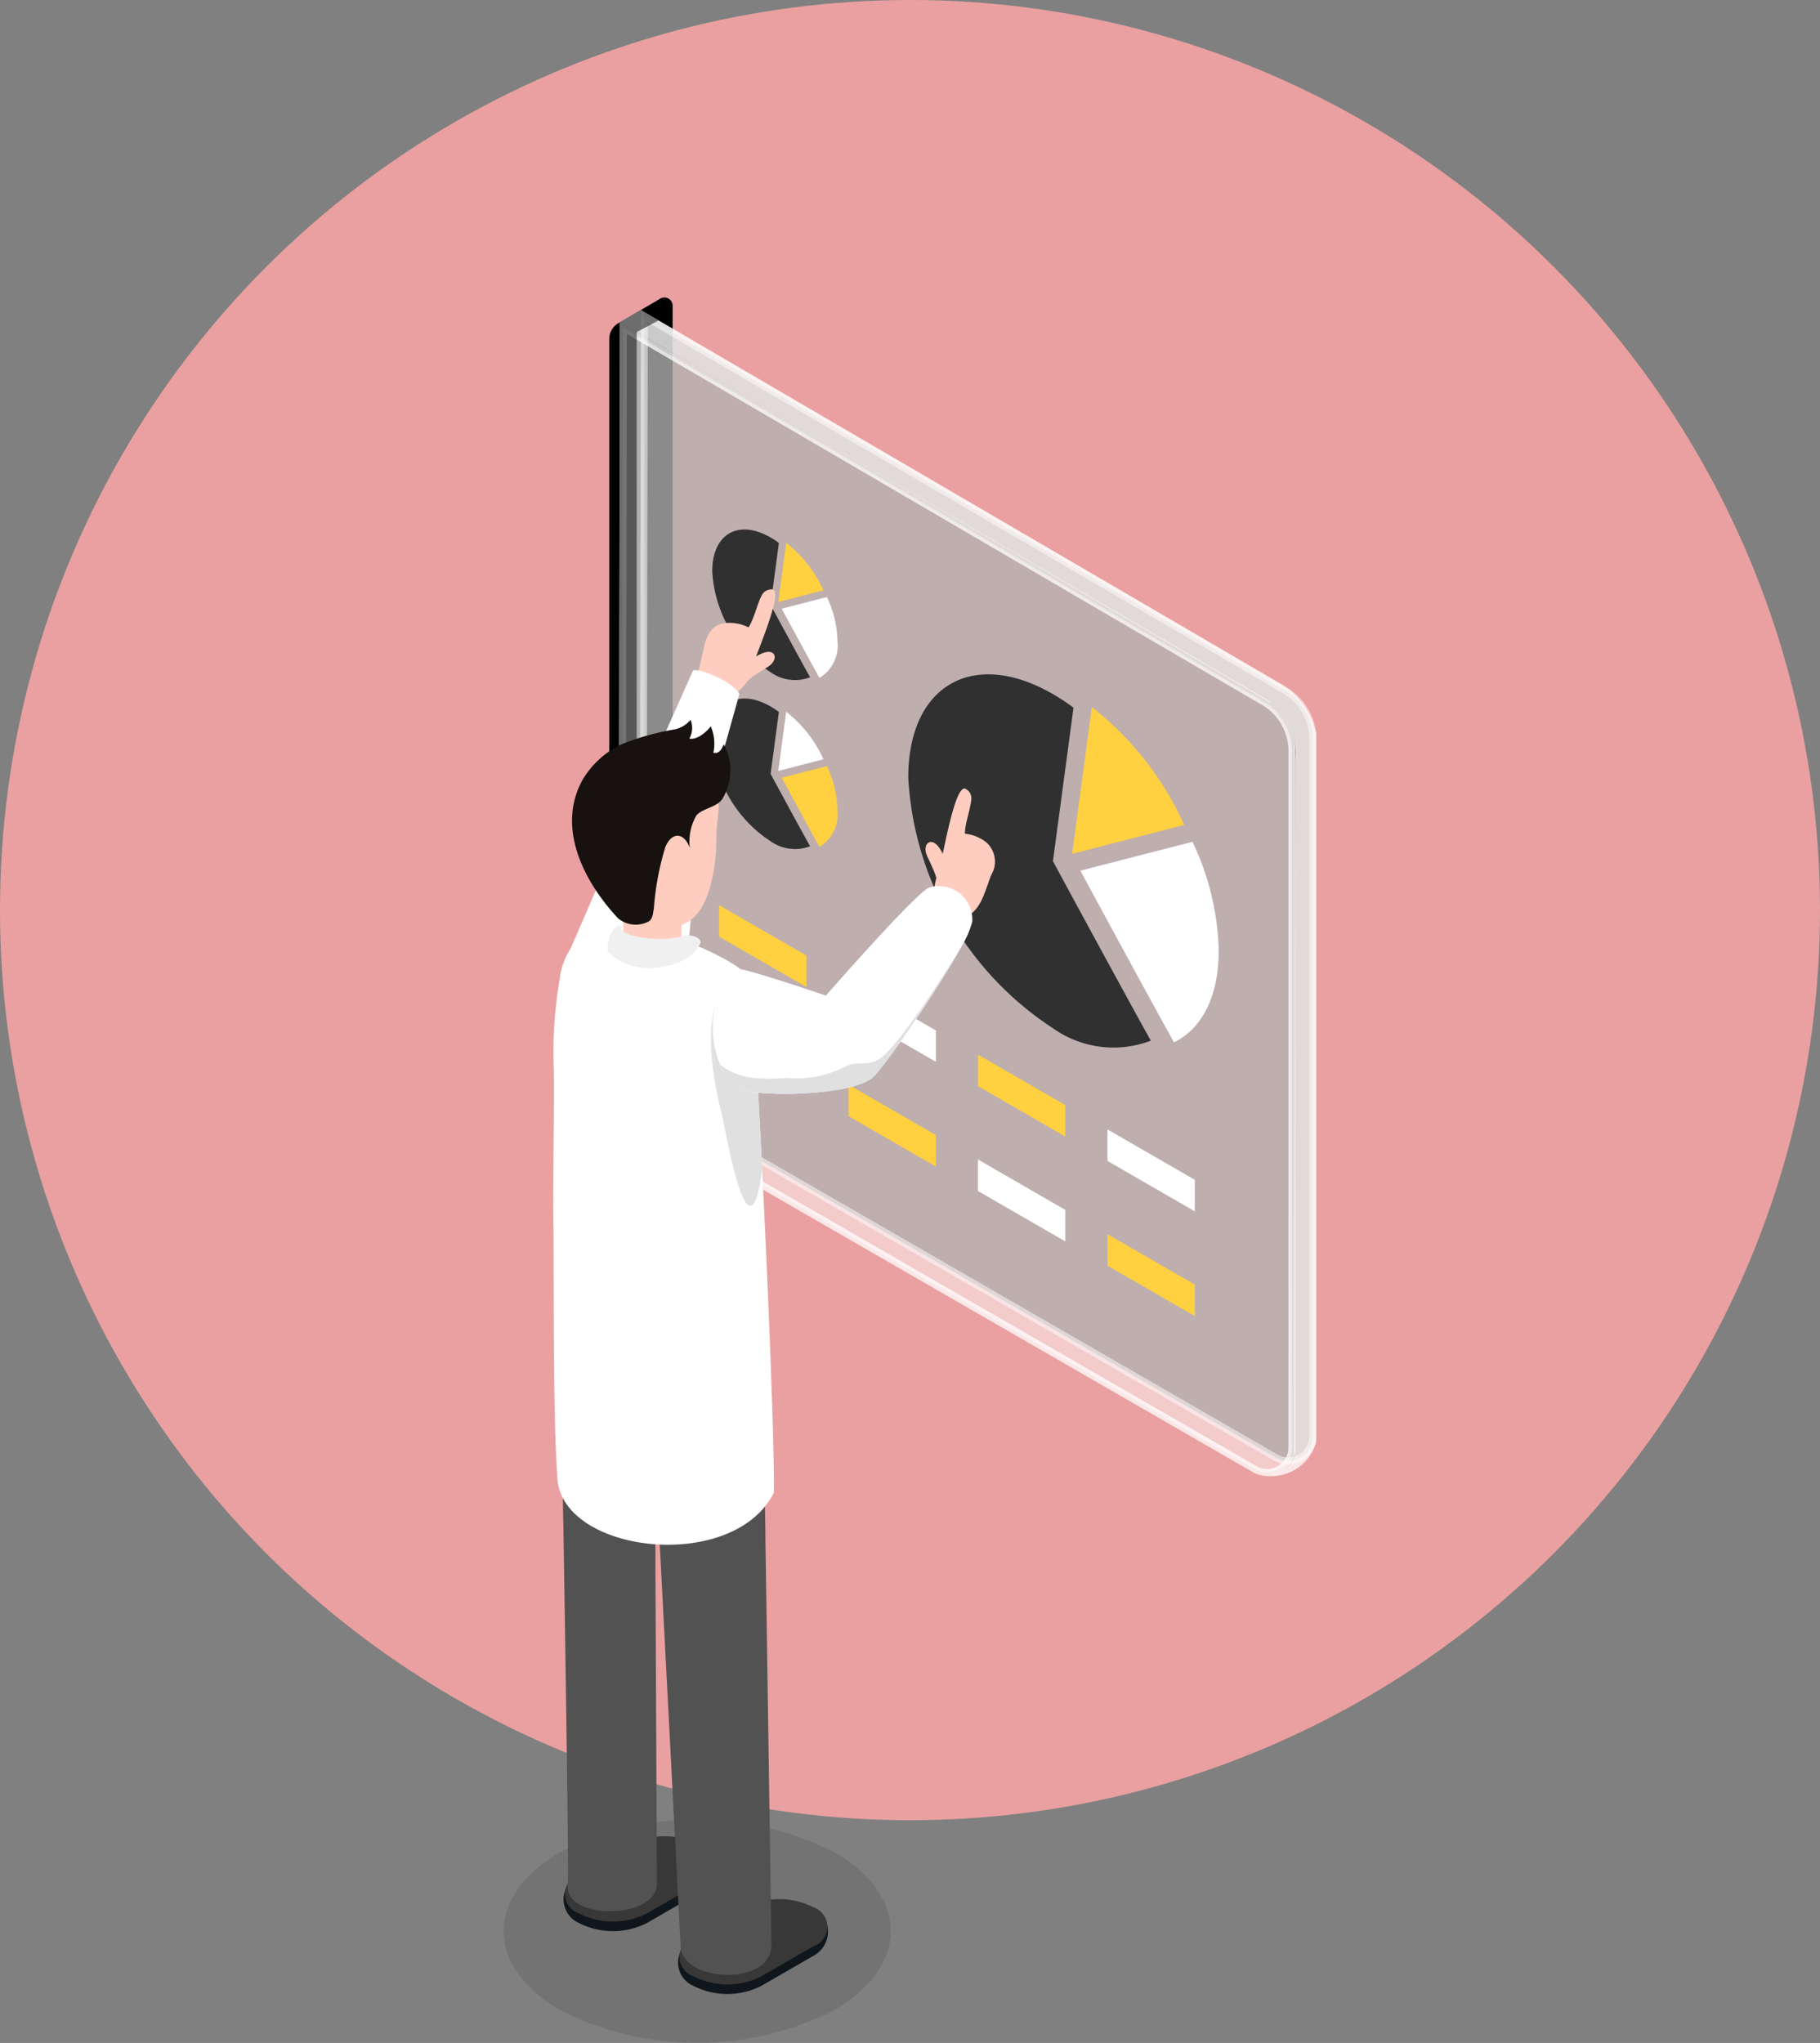 <svg xmlns="http://www.w3.org/2000/svg" xmlns:xlink="http://www.w3.org/1999/xlink" width="82" height="92.034" viewBox="0 0 82 92.034">
  <rect x="0" y="0" width="82" height="92.034" fill="#808080" stroke="none"/>
  <defs>
    <clipPath id="clip-path">
      <rect id="Rectangle_4138" data-name="Rectangle 4138" width="36.617" height="78.633" fill="none"/>
    </clipPath>
    <clipPath id="clip-path-3">
      <rect id="Rectangle_4128" data-name="Rectangle 4128" width="1.259" height="35.869" fill="none"/>
    </clipPath>
    <clipPath id="clip-path-4">
      <rect id="Rectangle_4129" data-name="Rectangle 4129" width="30.183" height="51.567" fill="none"/>
    </clipPath>
    <clipPath id="clip-path-5">
      <rect id="Rectangle_4130" data-name="Rectangle 4130" width="30.183" height="51.566" fill="none"/>
    </clipPath>
    <clipPath id="clip-path-6">
      <rect id="Rectangle_4131" data-name="Rectangle 4131" width="30.498" height="51.976" fill="none"/>
    </clipPath>
    <clipPath id="clip-path-7">
      <rect id="Rectangle_4132" data-name="Rectangle 4132" width="30.498" height="51.998" fill="none"/>
    </clipPath>
    <clipPath id="clip-path-8">
      <rect id="Rectangle_4133" data-name="Rectangle 4133" width="31.379" height="52.532" fill="none"/>
    </clipPath>
    <clipPath id="clip-path-9">
      <rect id="Rectangle_4134" data-name="Rectangle 4134" width="1.804" height="36.413" fill="none"/>
    </clipPath>
    <clipPath id="clip-path-10">
      <rect id="Rectangle_4135" data-name="Rectangle 4135" width="17.442" height="10.07" fill="none"/>
    </clipPath>
    <clipPath id="clip-path-11">
      <rect id="Rectangle_4136" data-name="Rectangle 4136" width="9.145" height="5.198" fill="none"/>
    </clipPath>
  </defs>
  <g id="Group_34545" data-name="Group 34545" transform="translate(-820 -928)">
    <circle id="Ellipse_26" data-name="Ellipse 26" cx="41" cy="41" r="41" transform="translate(820 928)" fill="#eaa0a0"/>
    <g id="Group_10401" data-name="Group 10401" transform="translate(842.691 941.401)">
      <g id="Group_10400" data-name="Group 10400" clip-path="url(#clip-path)">
        <g id="Group_10399" data-name="Group 10399">
          <g id="Group_10398" data-name="Group 10398" clip-path="url(#clip-path)">
            <path id="Path_6142" data-name="Path 6142" d="M26.279.051,24.386,1.158a.828.828,0,0,0-.41.715v36.5l2.855-1.6V.368a.367.367,0,0,0-.552-.317" transform="translate(-19.218 0)"/>
            <g id="Group_10373" data-name="Group 10373" transform="translate(5.175 0.57)" opacity="0.81">
              <g id="Group_10372" data-name="Group 10372">
                <g id="Group_10371" data-name="Group 10371" clip-path="url(#clip-path-3)">
                  <path id="Path_6143" data-name="Path 6143" d="M27.242,3.146l.1,34.888-1.259.707L26.142,3.42l.944-.548Z" transform="translate(-26.079 -2.872)" fill="#8a8a8a"/>
                </g>
              </g>
            </g>
            <g id="Group_10376" data-name="Group 10376" transform="translate(6.277 0.844)" opacity="0.6">
              <g id="Group_10375" data-name="Group 10375">
                <g id="Group_10374" data-name="Group 10374" clip-path="url(#clip-path-4)">
                  <path id="Path_6144" data-name="Path 6144" d="M31.691,4.252,60.545,21.105a2.557,2.557,0,0,1,1.267,2.207V54.7a1.117,1.117,0,0,1-1.675.968L31.629,39.231Z" transform="translate(-31.629 -4.252)" fill="#474747"/>
                </g>
              </g>
            </g>
            <g id="Group_10379" data-name="Group 10379" transform="translate(5.333 1.369)" opacity="0.45">
              <g id="Group_10378" data-name="Group 10378">
                <g id="Group_10377" data-name="Group 10377" clip-path="url(#clip-path-5)">
                  <path id="Path_6145" data-name="Path 6145" d="M26.935,6.9,55.789,23.753a2.557,2.557,0,0,1,1.267,2.207V57.348a1.117,1.117,0,0,1-1.675.968L26.873,41.879Z" transform="translate(-26.873 -6.9)" fill="#fff"/>
                </g>
              </g>
            </g>
            <path id="Path_6146" data-name="Path 6146" d="M137.092,190.281l3.936,2.272v-1.42l-3.936-2.272Z" transform="translate(-109.887 -151.383)" fill="#fff"/>
            <path id="Path_6147" data-name="Path 6147" d="M107.7,173.312l3.936,2.272v-1.42l-3.936-2.272Z" transform="translate(-86.328 -137.781)" fill="#ffd040"/>
            <path id="Path_6148" data-name="Path 6148" d="M78.309,156.343l3.936,2.272V157.2l-3.936-2.272Z" transform="translate(-62.769 -124.18)" fill="#fff"/>
            <path id="Path_6149" data-name="Path 6149" d="M48.918,139.374l3.936,2.272v-1.42l-3.936-2.272Z" transform="translate(-39.21 -110.578)" fill="#ffd040"/>
            <path id="Path_6150" data-name="Path 6150" d="M137.092,214.065l3.936,2.272v-1.42l-3.936-2.272Z" transform="translate(-109.887 -170.447)" fill="#ffd040"/>
            <path id="Path_6151" data-name="Path 6151" d="M107.7,197.1l3.936,2.272v-1.42l-3.936-2.272Z" transform="translate(-86.328 -156.846)" fill="#fff"/>
            <path id="Path_6152" data-name="Path 6152" d="M78.309,180.128l3.936,2.272v-1.42l-3.936-2.272Z" transform="translate(-62.769 -143.245)" fill="#ffd040"/>
            <path id="Path_6153" data-name="Path 6153" d="M48.918,163.159l3.936,2.272v-1.42l-3.936-2.272Z" transform="translate(-39.21 -129.643)" fill="#ffd040"/>
            <path id="Path_6154" data-name="Path 6154" d="M99.315,87.055a9.707,9.707,0,0,0-.926-.612c-3.6-2.078-6.518-.394-6.518,3.763a14.406,14.406,0,0,0,6.518,11.29,4.713,4.713,0,0,0,4.41.56c-1.47-2.642-4.41-8.087-4.41-8.087s.6-4.462.926-6.915" transform="translate(-73.64 -68.575)" fill="#303030"/>
            <path id="Path_6155" data-name="Path 6155" d="M134.125,98.294a14.021,14.021,0,0,0-4.164-5.31c-.312,2.345-.886,6.613-.886,6.613Z" transform="translate(-103.461 -74.532)" fill="#ffd040"/>
            <path id="Path_6156" data-name="Path 6156" d="M137.2,128.466a11.992,11.992,0,0,0-1.184-4.9l-5.05,1.3s2.812,5.208,4.218,7.734c1.239-.6,2.016-2.038,2.016-4.135" transform="translate(-104.981 -99.044)" fill="#fff"/>
            <path id="Path_6157" data-name="Path 6157" d="M50.366,53.3a3.924,3.924,0,0,0-.373-.247c-1.452-.838-2.629-.159-2.629,1.518a5.811,5.811,0,0,0,2.629,4.553,1.9,1.9,0,0,0,1.779.226c-.593-1.065-1.779-3.261-1.779-3.261s.242-1.8.373-2.789" transform="translate(-37.965 -42.24)" fill="#303030"/>
            <path id="Path_6158" data-name="Path 6158" d="M64.4,57.835a5.654,5.654,0,0,0-1.679-2.141c-.126.946-.357,2.667-.357,2.667Z" transform="translate(-49.991 -44.642)" fill="#ffd040"/>
            <path id="Path_6159" data-name="Path 6159" d="M65.646,70a4.837,4.837,0,0,0-.477-1.977l-2.036.525s1.134,2.1,1.7,3.119A1.718,1.718,0,0,0,65.646,70" transform="translate(-50.604 -54.527)" fill="#fff"/>
            <path id="Path_6160" data-name="Path 6160" d="M50.366,91.654a3.922,3.922,0,0,0-.373-.247c-1.452-.838-2.629-.159-2.629,1.518a5.811,5.811,0,0,0,2.629,4.553,1.9,1.9,0,0,0,1.779.226c-.593-1.065-1.779-3.261-1.779-3.261s.242-1.8.373-2.789" transform="translate(-37.965 -72.981)" fill="#303030"/>
            <path id="Path_6161" data-name="Path 6161" d="M64.4,96.187a5.652,5.652,0,0,0-1.679-2.141c-.126.946-.357,2.667-.357,2.667Z" transform="translate(-49.991 -75.383)" fill="#fff"/>
            <path id="Path_6162" data-name="Path 6162" d="M65.646,108.355a4.838,4.838,0,0,0-.477-1.977l-2.036.525s1.134,2.1,1.7,3.119a1.718,1.718,0,0,0,.813-1.668" transform="translate(-50.604 -85.268)" fill="#ffd040"/>
            <g id="Group_10382" data-name="Group 10382" transform="translate(5.175 1.117)" opacity="0.75">
              <g id="Group_10381" data-name="Group 10381">
                <g id="Group_10380" data-name="Group 10380" clip-path="url(#clip-path-6)">
                  <path id="Path_6163" data-name="Path 6163" d="M54.666,57.436,26.158,41l-.079-.045.062-35.07V5.632L55.232,22.6a2.723,2.723,0,0,1,1.345,2.343V56.332A1.279,1.279,0,0,1,55.3,57.608a1.276,1.276,0,0,1-.636-.172M26.394,40.772,54.823,57.163a.96.96,0,0,0,1.439-.831V24.944a2.408,2.408,0,0,0-1.189-2.072L26.455,6.157Z" transform="translate(-26.079 -5.632)" fill="#fff"/>
                </g>
              </g>
            </g>
            <g id="Group_10385" data-name="Group 10385" transform="translate(6.119 0.57)" opacity="0.5">
              <g id="Group_10384" data-name="Group 10384">
                <g id="Group_10383" data-name="Group 10383" clip-path="url(#clip-path-7)">
                  <path id="Path_6164" data-name="Path 6164" d="M59.422,54.7,30.914,38.261l-.079-.045L30.9,3.145V2.872l29.09,16.991a2.722,2.722,0,0,1,1.345,2.343V53.594a1.279,1.279,0,0,1-1.274,1.276,1.276,1.276,0,0,1-.637-.172M31.15,38.034,59.579,54.425a.96.96,0,0,0,1.439-.831V22.206a2.408,2.408,0,0,0-1.189-2.072L31.211,3.42Z" transform="translate(-30.835 -2.872)" fill="#fff"/>
                </g>
              </g>
            </g>
            <g id="Group_10388" data-name="Group 10388" transform="translate(5.238 0.57)" opacity="0.75">
              <g id="Group_10387" data-name="Group 10387">
                <g id="Group_10386" data-name="Group 10386" clip-path="url(#clip-path-8)">
                  <path id="Path_6165" data-name="Path 6165" d="M27.34,2.872,26.4,3.42,55.81,20.613a2.867,2.867,0,0,1,1.02,2.44c0,1.775-.062,31.461-.062,31.461s-.1.717-1.212.881a2.1,2.1,0,0,0,2.218-1.558V21.979A3.48,3.48,0,0,0,56.2,19.728L27.34,2.872" transform="translate(-26.396 -2.872)" fill="#fff"/>
                </g>
              </g>
            </g>
            <g id="Group_10391" data-name="Group 10391" transform="translate(5.175 0.57)" opacity="0.5" style="mix-blend-mode: multiply;isolation: isolate">
              <g id="Group_10390" data-name="Group 10390">
                <g id="Group_10389" data-name="Group 10389" clip-path="url(#clip-path-9)">
                  <path id="Path_6166" data-name="Path 6166" d="M27.883,3.338,26.9,3.86V39.285l-.816-.544L26.142,3.42l.944-.548Z" transform="translate(-26.079 -2.872)"/>
                </g>
              </g>
            </g>
            <g id="Group_10394" data-name="Group 10394" transform="translate(0 68.562)" opacity="0.1">
              <g id="Group_10393" data-name="Group 10393">
                <g id="Group_10392" data-name="Group 10392" clip-path="url(#clip-path-10)">
                  <path id="Path_6167" data-name="Path 6167" d="M2.555,346.977c-3.406,1.966-3.406,5.155,0,7.121a13.63,13.63,0,0,0,12.333,0c3.406-1.966,3.406-5.155,0-7.121a13.63,13.63,0,0,0-12.333,0" transform="translate(0 -345.502)"/>
                </g>
              </g>
            </g>
            <path id="Path_6168" data-name="Path 6168" d="M54.421,81.914a3.428,3.428,0,0,1,.678-.528c.163-.123.366-.218.518-.342.184-.151.281-.405.12-.538-.25-.2-.837.162-1.042.366a.685.685,0,0,0-.219.385,3.582,3.582,0,0,0-.072.431c0,.038.03.254.018.225" transform="translate(-43.606 -64.482)" fill="#fecdbf"/>
            <path id="Path_6169" data-name="Path 6169" d="M45.531,71.2a4.367,4.367,0,0,0,.832-.846c.087-.288.175-.574.274-.858.24-.685,1.345-3.275.786-3.238a.484.484,0,0,0-.463.294c-.206.4-.336,1.04-.585,1.419a1.877,1.877,0,0,0-1.013-.2c-.633.049-.879.555-.995,1.111-.083.4-.2.785-.255,1.186-.049.374-.018.885.3,1.084a1.371,1.371,0,0,0,1.124.048" transform="translate(-35.343 -53.106)" fill="#fecdbf"/>
            <path id="Path_6170" data-name="Path 6170" d="M21.475,85.662c-.363-.64-2.058-1.237-2.1-1.032l-2.868,6.428-2.922,6.726c-.463,3.354,2.647,4.88,5.439.988l.549-6.318Z" transform="translate(-10.851 -67.803)" fill="#fff"/>
            <path id="Path_6171" data-name="Path 6171" d="M45.818,365.56l-.055-.217A1.238,1.238,0,0,1,45.7,367.5l-2.341,1.351a3.374,3.374,0,0,1-3.053,0,1.139,1.139,0,0,1-.123-2.036l2.463-1.078a3.634,3.634,0,0,1,3.168-.178" transform="translate(-31.751 -292.787)" fill="#0f171c"/>
            <path id="Path_6172" data-name="Path 6172" d="M45.964,363.97a.93.93,0,0,1,0,1.763l-2.341,1.351a3.373,3.373,0,0,1-3.053,0,.93.93,0,0,1,0-1.763l2.341-1.351a3.374,3.374,0,0,1,3.053,0" transform="translate(-32.013 -291.451)" fill="#383838"/>
            <path id="Path_6173" data-name="Path 6173" d="M53.645,369.563l-1.31-.756.187-.108,1.31.756Z" transform="translate(-41.95 -295.534)" fill="#d3d7f2"/>
            <path id="Path_6174" data-name="Path 6174" d="M19.8,351.525c.843.487.727,1.384-.115,1.871l-2.34,1.351a3.374,3.374,0,0,1-3.053,0,1.158,1.158,0,0,1-.131-2.059l2.472-1.055a3.625,3.625,0,0,1,3.168-.108" transform="translate(-10.892 -281.515)" fill="#0f171c"/>
            <path id="Path_6175" data-name="Path 6175" d="M19.965,349.693a.93.93,0,0,1,0,1.763l-2.341,1.351a3.373,3.373,0,0,1-3.053,0,.93.93,0,0,1,0-1.763l2.341-1.351a3.373,3.373,0,0,1,3.053,0" transform="translate(-11.173 -280.007)" fill="#383838"/>
            <path id="Path_6176" data-name="Path 6176" d="M27.463,354.585l-1.31-.756.187-.108,1.31.756Z" transform="translate(-20.964 -283.528)" fill="#d3d7f2"/>
            <path id="Path_6177" data-name="Path 6177" d="M12.843,232.9s.044,2.541.1,6c.015.908.029,1.88.044,2.887.114,7.061.244,15.8.2,16.1-.189,1.356,2.681,1.583,3.676.687a.944.944,0,0,0,.338-.687l-.07-14.643-.023-4.925.055,1.048.116,2.279.085,1.615.9,17.35c-.026,1.263,2.212,1.706,3.391,1.086a1.194,1.194,0,0,0,.707-1.086l-.274-18.317-.044-3.007-.1-6.729Z" transform="translate(-10.294 -186.407)" fill="#525252"/>
            <g id="Group_10397" data-name="Group 10397" transform="translate(2.65 51.674)" opacity="0.5" style="mix-blend-mode: multiply;isolation: isolate">
              <g id="Group_10396" data-name="Group 10396">
                <g id="Group_10395" data-name="Group 10395" clip-path="url(#clip-path-11)">
                  <path id="Path_6178" data-name="Path 6178" d="M13.356,261.219c.014.908.027,1.753.042,2.76a3.424,3.424,0,0,0,.741.607,9.37,9.37,0,0,0,3.408.972l-.023-4.925.055,1.048.116,2.279.085,1.615a9.994,9.994,0,0,0,2.064-.082A4.738,4.738,0,0,0,22.5,264.4l-.044-2.8a3.867,3.867,0,0,0-1.094-.687,7.894,7.894,0,0,0-3.522-.492,19.515,19.515,0,0,0-2.864.2,7.883,7.883,0,0,0-1.272.457c-.1.044-.23.09-.349.143" transform="translate(-13.356 -260.399)" fill="#525252"/>
                </g>
              </g>
            </g>
            <path id="Path_6179" data-name="Path 6179" d="M12.772,157.664c-.041.233-.076.469-.1.7a1.869,1.869,0,0,0,.1-.7" transform="translate(-10.153 -126.377)" fill="#e0e0e0"/>
            <path id="Path_6180" data-name="Path 6180" d="M11.29,155.851c.026,2.532-.023,8.616.169,11.13-.047,3.551,7.9,4.529,9.759.835.035-1.138-.116-5.591-.326-10.344-.064-1.406-.131-2.838-.2-4.22-.067-1.342-.134-2.64-.2-3.813-.116-2.055-.238-3.23-.328-4.158a6.242,6.242,0,0,0-.1-.742c-1-1.129-5.665-2.821-6.913-2.233a3.055,3.055,0,0,0-1.578,2.349,19.224,19.224,0,0,0-.265,4.174c.02,2.334-.052,4.672-.023,7.023" transform="translate(-9.044 -113.968)" fill="#fff"/>
            <path id="Path_6181" data-name="Path 6181" d="M47.051,156.522a14.378,14.378,0,0,0,.474,3.079c.154.582,1.227,7.188,1.834,2.559-.067-1.342-.134-2.64-.2-3.813-.116-2.055-.23-3.743-.32-4.672-.346-.445-.468-.447-1.077-.26a6.111,6.111,0,0,0-.71,3.107" transform="translate(-37.709 -122.877)" fill="#e0e0e0"/>
            <path id="Path_6182" data-name="Path 6182" d="M96.349,125.5a3.424,3.424,0,0,0-.28-.811c-.07-.192-.188-.382-.248-.569-.072-.226-.015-.493.193-.515.321-.035.614.592.674.875a.684.684,0,0,1-.026.442,3.646,3.646,0,0,1-.174.4c-.019.034-.164.2-.138.178" transform="translate(-76.782 -99.073)" fill="#fecdbf"/>
            <path id="Path_6183" data-name="Path 6183" d="M97.631,116.525a3.224,3.224,0,0,1,.1-1.014c.084-.289.167-.576.238-.868.173-.7.659-3.474,1.108-3.139a.484.484,0,0,1,.228.5c-.046.449-.286,1.054-.284,1.507a1.881,1.881,0,0,1,.958.385,1.158,1.158,0,0,1,.228,1.472c-.148.378-.259.767-.433,1.132-.163.34-.468.75-.839.746a2.517,2.517,0,0,1-1.309-.721" transform="translate(-78.238 -89.354)" fill="#fecdbf"/>
            <path id="Path_6184" data-name="Path 6184" d="M47.522,140.21a4.262,4.262,0,0,0,.323,1.327,1.873,1.873,0,0,0,1.438,1.228,13.922,13.922,0,0,0,2.346.055c1.342-.073,2.73-.306,3.178-.8.047-.055.108-.125.169-.2.562-.687,1.685-2.291,2.631-3.778.265-.41.512-.815.733-1.185.009-.012.014-.026.023-.041.119-.2.23-.4.329-.576a4.351,4.351,0,0,0,.507-1.153,1.511,1.511,0,0,0-1.956-1.534c-.669.323-4.64,4.864-4.64,4.864s-2.855-.975-3.749-1.17a.809.809,0,0,0-.9.524c-.006,0-.006.009-.009.014-.026.044-.046.09-.07.137a5.562,5.562,0,0,0-.355,2.288" transform="translate(-38.084 -106.967)" fill="#fff"/>
            <path id="Path_6185" data-name="Path 6185" d="M49.189,152.811a1.873,1.873,0,0,0,1.438,1.228,13.9,13.9,0,0,0,2.346.055c1.342-.073,2.73-.306,3.178-.8.047-.055.108-.125.169-.2.562-.687,1.685-2.291,2.631-3.778.265-.41.512-.815.733-1.185.009-.012.014-.026.023-.041.125-.224.236-.419.329-.576-.594.975-2.684,4.273-3.6,4.977-.568.439-1.121.09-1.688.437a4.819,4.819,0,0,1-2.593.471,7.563,7.563,0,0,1-1.56-.009,3.058,3.058,0,0,1-.9-.268,4.552,4.552,0,0,1-.509-.311" transform="translate(-39.428 -118.241)" fill="#e0e0e0"/>
            <path id="Path_6186" data-name="Path 6186" d="M22.807,106.784c-.034.363-.084.718-.084,1.084,0,1.28-.273,3.541-1.571,3.947V112.9a.574.574,0,0,1-.526.632c-.848.159-2.089-.012-2.089-.51l-.017-1.688c-.046-.024-2.2-1.692-2.126-3.616a3.254,3.254,0,0,1,1.73-3.164,4.33,4.33,0,0,1,4.148.51,2.172,2.172,0,0,1,.536,1.725" transform="translate(-13.138 -83.556)" fill="#fecdbf"/>
            <path id="Path_6187" data-name="Path 6187" d="M16.1,98.482a4.016,4.016,0,0,1,1.76-1.53,11.726,11.726,0,0,1,2.293-.637,1.241,1.241,0,0,0,.748-.437.958.958,0,0,1-.054.846c.32.064.728-.242.966-.554a1.98,1.98,0,0,1,.118,1.195c.3.07.415-.274.47-.383a2.463,2.463,0,0,1-.063,2.454c-.252.391-.869.415-1.168.743a2.353,2.353,0,0,0-.3,1.473c-.247-.689-.794-.761-1.1-.053a12.553,12.553,0,0,0-.519,2.752c-.039.225-.044.457-.2.589a1.243,1.243,0,0,1-1.416-.122c-1.423-1.519-2.673-3.807-1.761-5.906a3.721,3.721,0,0,1,.222-.432" transform="translate(-12.481 -76.851)" fill="#171110"/>
            <path id="Path_6188" data-name="Path 6188" d="M27.738,143.3c0-.237-.4-.318-.651-.329-1.147.386-2.827.071-2.933-.3,0,0-.013-.352-.338.054a1.569,1.569,0,0,0-.266.988,2.668,2.668,0,0,0,2.458.684c1.457-.19,1.731-1.1,1.731-1.1" transform="translate(-18.865 -114.248)" fill="#f0f0f0"/>
          </g>
        </g>
      </g>
    </g>
  </g>
</svg>
